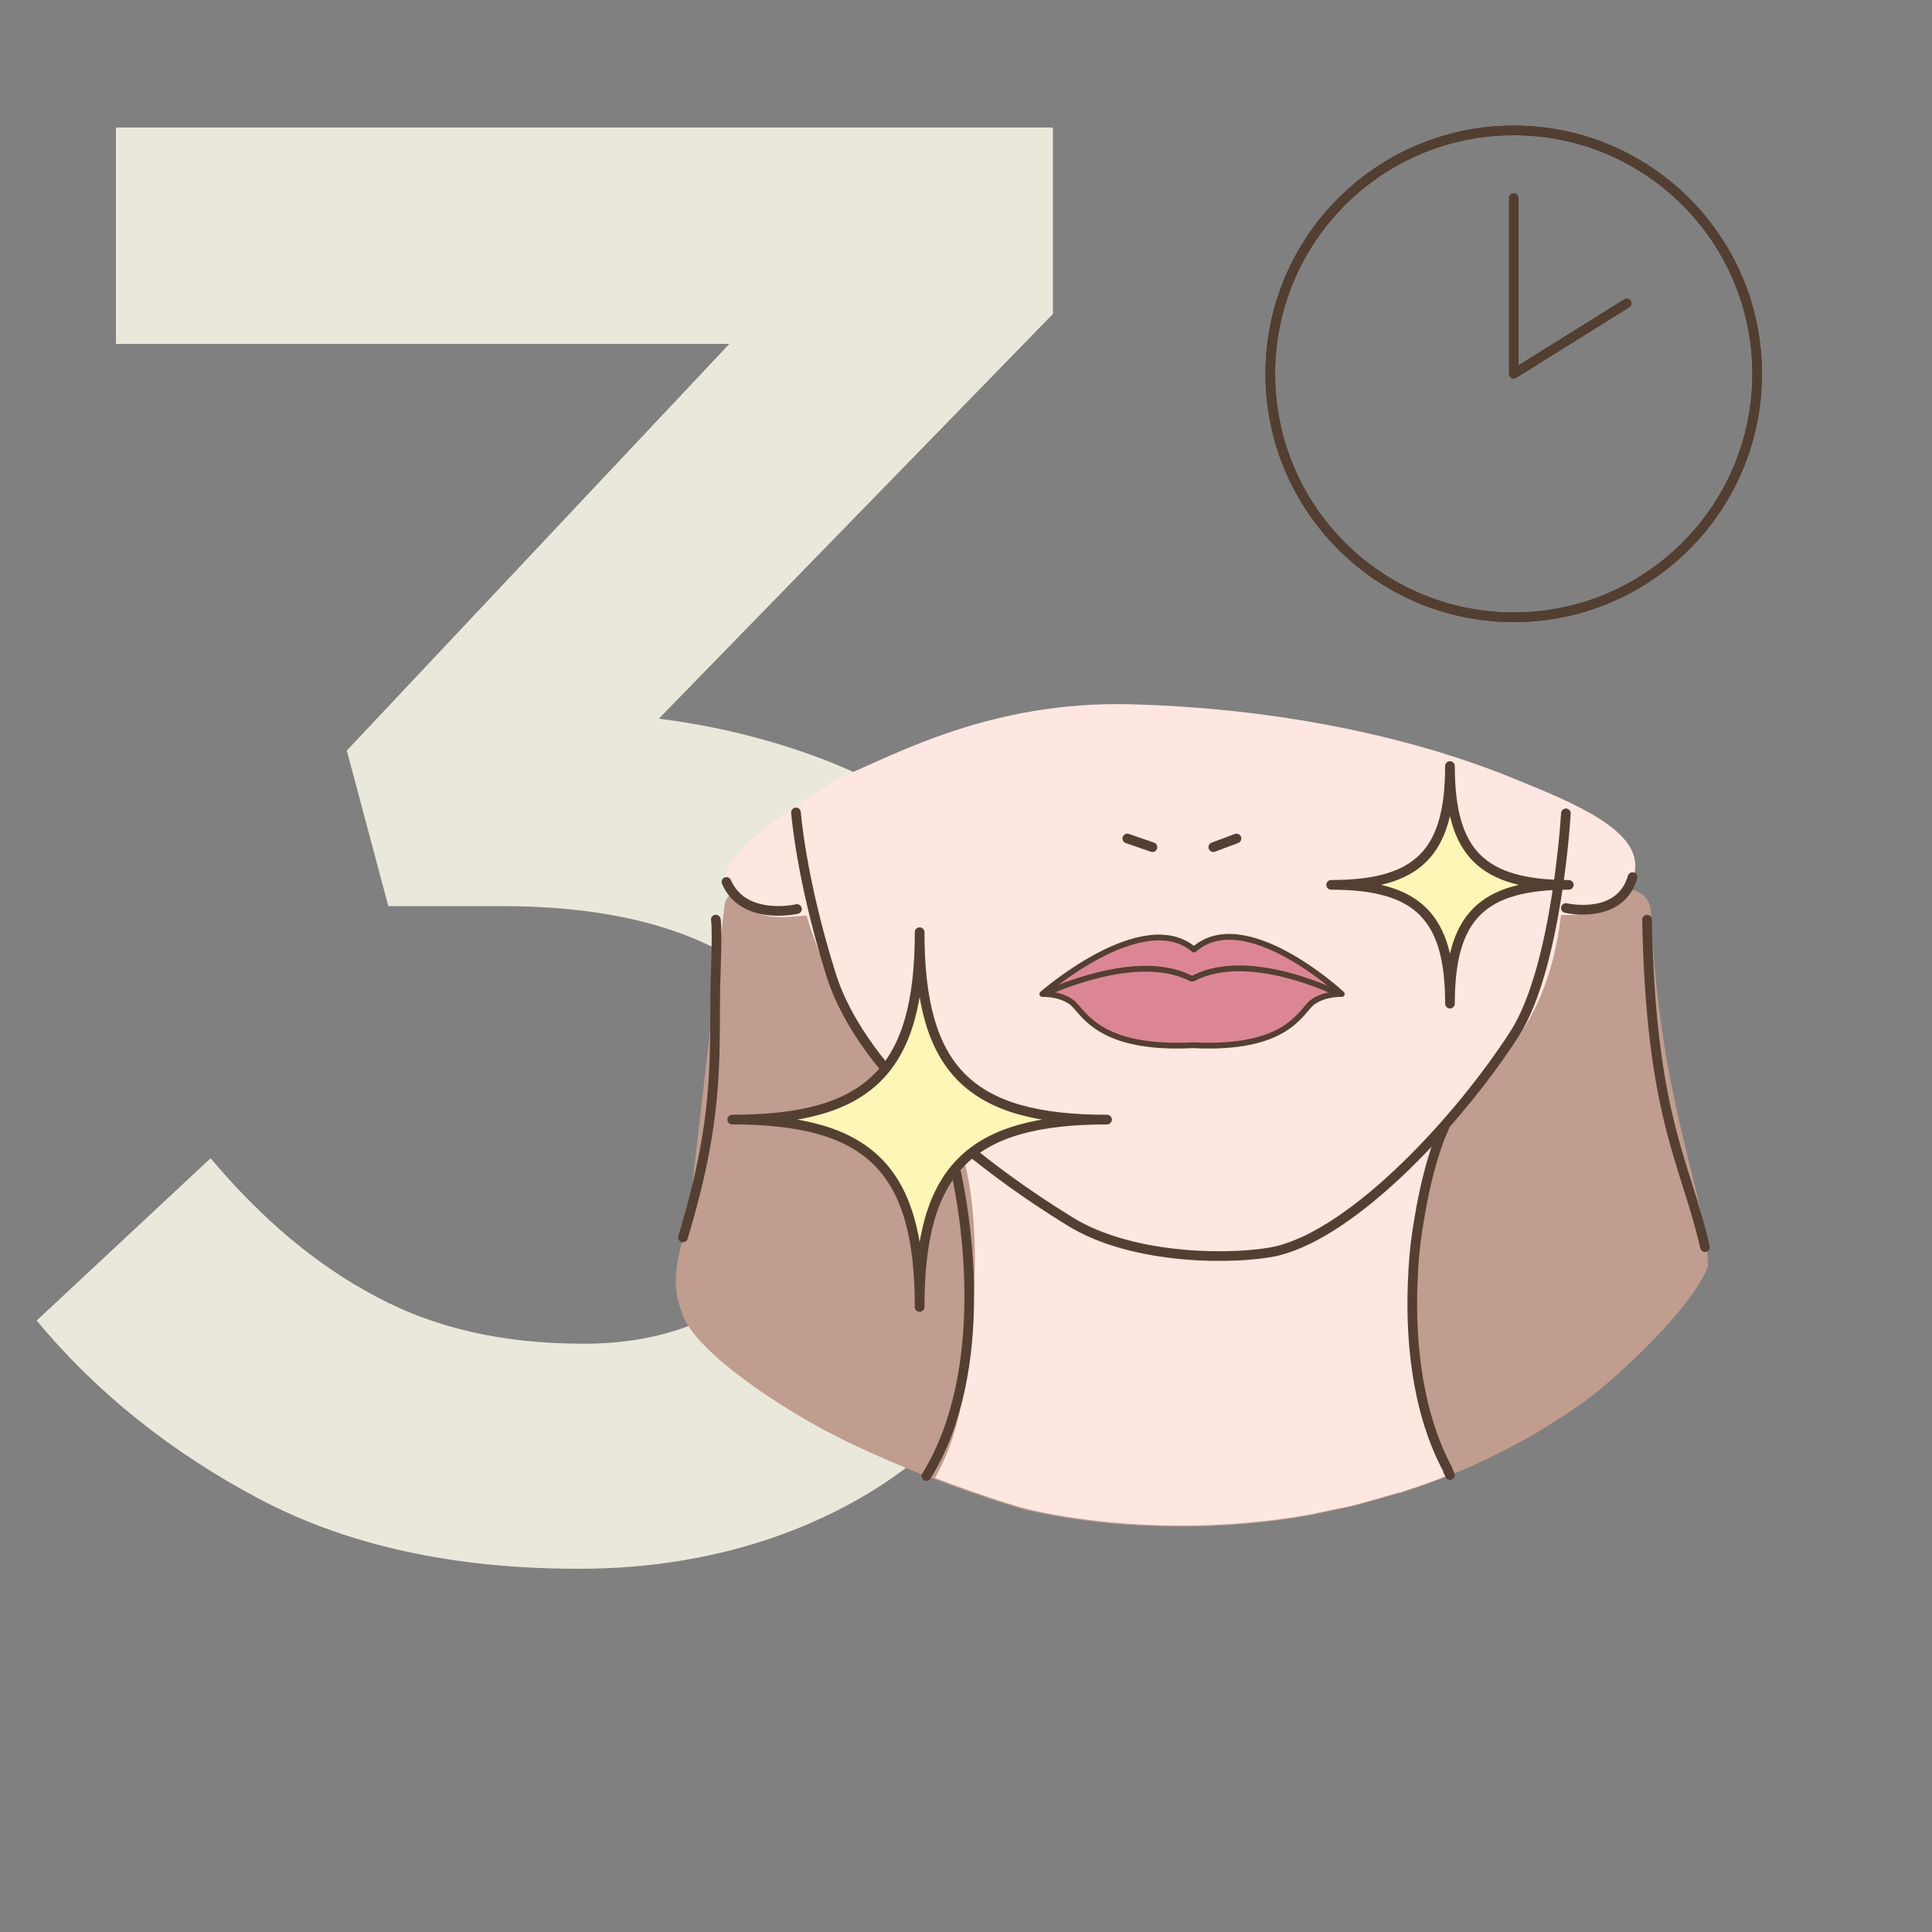 <svg xml:space="preserve" style="enable-background:new 0 0 200 200;" viewBox="0 0 200 200" y="0px" x="0px" xmlns:xlink="http://www.w3.org/1999/xlink" xmlns="http://www.w3.org/2000/svg" version="1.1">
<rect x="0" y="0" width="200" height="200" fill="#808080" stroke="none"/>
<style type="text/css">
	.st0{fill:#E9E8DA;}
	.st1{enable-background:new    ;}
	.st2{clip-path:url(#SVGID_00000012463532967351228130000007544520414603888281_);}
	.st3{fill:#C09D8E;}
	.st4{fill:#9A796D;}
	.st5{fill:#FCECE8;}
	.st6{fill:#453224;}
	.st7{fill:#EDECEC;}
	.st8{fill:#EED8D4;}
	.st9{fill:#F3C7C6;}
	.st10{fill:#5F4D41;}
	.st11{opacity:0.66;}
	.st12{fill:#FFFFFF;}
	.st13{fill:#D7BEBB;}
	.st14{fill:#7B6B63;}
	.st15{fill:#FCECE8;stroke:#453224;stroke-width:0.5;stroke-linecap:round;stroke-linejoin:round;}
	.st16{fill:none;stroke:#453224;stroke-miterlimit:10;}
	.st17{clip-path:url(#SVGID_00000147924895919781894660000008779164017279756196_);}
	.st18{clip-path:url(#SVGID_00000116218358136834741220000002970493539669873597_);}
	.st19{fill:#5D4534;stroke:#5D4534;stroke-width:2;stroke-linecap:round;stroke-linejoin:round;}
	.st20{fill:#5D4534;}
	.st21{fill:#FFFFFF;stroke:#5D4534;stroke-width:2;stroke-linecap:round;stroke-linejoin:round;}
	.st22{fill:#B896C2;}
	.st23{fill:#E5F3F8;}
	.st24{fill:#93D0D8;}
	.st25{fill:#BBE1EA;}
	.st26{display:none;}
	.st27{display:inline;fill:none;}
	.st28{display:inline;fill:#FCECE8;}
	.st29{display:inline;fill:#5D4534;}
	.st30{fill:#FEE8E1;}
	.st31{fill:#DC8695;stroke:#553F32;stroke-width:0.6;stroke-linecap:round;stroke-linejoin:round;stroke-miterlimit:10;}
	.st32{fill:none;stroke:#553F32;stroke-width:0.6;stroke-linecap:round;stroke-linejoin:round;stroke-miterlimit:10;}
	.st33{fill:none;stroke:#553F32;stroke-linecap:round;stroke-linejoin:round;stroke-miterlimit:10;}
	.st34{fill:none;stroke:#231F20;stroke-linecap:round;stroke-linejoin:round;stroke-miterlimit:10;}
	.st35{fill:#FDF6B7;stroke:#553F32;stroke-linejoin:round;}
	.st36{fill:#101820;}
	.st37{fill:#FDE7E0;}
	.st38{fill:#533E32;}
	.st39{fill:#FDE8E0;}
	.st40{fill:none;stroke:#533E32;stroke-linecap:round;stroke-linejoin:round;stroke-miterlimit:10;}
	.st41{fill:none;stroke:#533E32;stroke-miterlimit:10;}
	.st42{fill:#C19E8E;stroke:#553F32;stroke-linecap:round;stroke-linejoin:round;stroke-miterlimit:10;}
	.st43{fill:#EEF7FC;stroke:#533E32;stroke-linecap:round;stroke-linejoin:round;stroke-miterlimit:10;}
	.st44{fill:#553F32;}
	.st45{fill:#DC8695;stroke:#231F20;stroke-miterlimit:10;}
	.st46{fill:none;stroke:#231F20;stroke-miterlimit:10;}
</style>
<g id="Capa_2">
	<g class="st1">
		<g id="Capa_2_00000046327476184643067280000018252725397129432508_">
			<path d="M12,35.6V13.2h97v19.3L68.2,74.4c5.6,0.7,11,2,16.2,3.9s9.9,4.5,13.8,7.7c4,3.3,7.2,7.4,9.5,12.3
				c2.4,4.9,3.6,10.8,3.6,17.6s-1.3,13.1-3.8,18.7c-2.5,5.7-6,10.5-10.5,14.7c-4.5,4.1-9.9,7.3-16.2,9.6c-6.4,2.3-13.3,3.5-20.9,3.5
				c-12.9,0-23.9-2.4-33-7.2s-16.9-11-23.1-18.5l18-16.8c5.3,6.3,11,11.1,17.1,14.3c6.1,3.3,13.2,4.9,21.5,4.9
				c7.3,0,13.3-2,18.1-6.1c4.8-4.1,7.2-9.5,7.2-16.3c0-7.4-3-13.1-9-17S62.4,93.8,52,93.8H40.2l-4.3-16.1l39.6-42.1
				C75.5,35.6,12,35.6,12,35.6z" class="st0"></path>
		</g>
	</g>
</g>
<g id="Capa_1">
</g>
<g id="PROYECTO">
	<g>
		<ellipse ry="25.2" rx="25.2" cy="38.7" cx="156.7" class="st40"></ellipse>
		<ellipse ry="25.2" rx="25.2" cy="38.7" cx="156.7" class="st40"></ellipse>
		<polyline points="156.7,20.5 156.7,38.7 168.4,31.4" class="st40"></polyline>
	</g>
	<g>
		<path d="M164.4,144.8c-0.9,0.7-1.9,1.3-2.9,2c-0.2,0.1-0.4,0.2-0.5,0.3c-1.8,1.2-3.6,2.2-5.4,3.1
			c-0.3,0.1-0.5,0.3-0.8,0.4c0,0,0,0,0,0c-1.6,0.8-3.1,1.5-4.7,2.1l0,0c-1.7,0.7-3.4,1.3-5,1.8c-0.1,0.1-0.3,0.1-0.4,0.1
			c-1.7,0.5-3.4,1-5,1.4c-1.4,0.3-2.9,0.6-4.3,0.9c-16.6,2.9-29.6-0.7-29.6-0.7s-3.6-1-9.1-3.1c-0.2-0.1-0.5-0.2-0.8-0.3
			c-2.4-0.9-5.1-2.1-7.9-3.4c-0.4-0.2-0.8-0.4-1.2-0.6c-5.8-2.9-14.6-8.7-16.1-12.6c-1.4-3.6-0.6-5.5,0.5-10c0-0.1,0-0.2,0.1-0.3
			l2.9-25.3l0.8-6.8c0-0.4,0.2-0.8,0.5-1.1c0.1-0.2,0.3-0.3,0.4-0.4c0.5-0.4,1.2-0.6,1.9-0.4c2.1,0.5,4.2,1,6.3,1.4
			c21.9,4.5,47.1,4.9,77.1,0c2.3-0.4,4.5-0.8,6.9-1.2c0.2,0,0.4,0,0.6,0h0.1c1.1,0.1,2,1,2.1,2.2c0.9,20.4,5.9,29.5,5.9,36.8
			C175,135.8,166.7,143.1,164.4,144.8" class="st3"></path>
		<path d="M169.1,90.8c-0.1,0.5-0.3,0.9-0.6,1.2c-0.4,0.7-1.1,1.2-1.7,1.6c-0.1,0.1-0.1,0.1-0.2,0.1
			c-1.7,0.9-3.8,1.1-5,1c-0.5,4.2-1.7,8.9-4.7,13c-1.3,1.9-2.5,3.4-3.6,4.7c-0.1,0.1-0.1,0.2-0.2,0.2c-0.8,0.9-1.4,1.8-2,2.5v0
			c-0.8,1-1.5,1.9-2,3c0,0,0,0,0,0c-1.1,1.9-1.7,4.1-2.2,7.4v0c-0.2,1.6-0.3,3.6-0.4,5.9v0.1c0,0.5,0,1-0.1,1.5
			c-0.2,7.4,1.1,13.8,3.4,18.7c0.1,0.2,0.2,0.3,0.2,0.5c0.1,0.1,0.1,0.2,0.2,0.4c-1.7,0.7-3.4,1.3-5,1.8c-0.1,0.1-0.3,0.1-0.4,0.1
			c-1.7,0.5-3.4,1-5,1.4c-1.4,0.3-2.9,0.6-4.3,0.9c-16.6,2.9-29.6-0.7-29.6-0.7s-3.6-1-9.1-3.1c1.2-2.2,2.2-4.7,2.7-7.8
			c2.3-12.8,1.3-20.9,0.5-24.3c-0.3-1.2-0.8-2.4-1.8-3.1c0,0,0,0,0,0c-9.9-6.4-14.7-23-14.7-23c-2,0-4.7,1-8-2.2
			c-0.1,0-0.1-0.1-0.1-0.1c-3-3.2,8.5-10.2,11.8-12.1c5.7-2.4,15.4-7.8,29.6-7.5c20,0.5,34,5.2,40.4,7.9
			C164.7,83.8,170.4,86.6,169.1,90.8z" class="st37"></path>
		<g>
			<path d="M138.9,102.9c0,0-1.8-0.1-3.1,0.9c-1.2,1-2.6,4.9-12.3,4.4c-9.8,0.5-11.3-3.4-12.5-4.4
				c-1.3-1-3.1-0.9-3.1-0.9s10.4-9.1,15.7-4.6C128.8,93.7,138.6,102.6,138.9,102.9z" class="st31"></path>
			<path d="M138.6,102.9c0,0-9.3-4.7-15.1-1.6l-0.1,0l-0.1,0c-5.7-3-15.2,1.6-15.2,1.6" class="st32"></path>
		</g>
		<path d="M82.4,84.1c0,0,0.5,6.8,3.6,16.7c3.3,10.7,16.4,20.5,24.7,25.6c6.7,4.2,17.6,4,21.5,3.1
			c8.2-2,19-13.8,24.6-22.5c4.4-6.9,5.3-22.8,5.3-22.8" class="st33"></path>
		<path d="M97.8,116.9c0.1,0.3,0.2,0.6,0.3,1c2.2,7.4,4.5,24.1-2.2,34.9" class="st33"></path>
		<path d="M149.6,116.5L149.6,116.5c-0.2,0.5-0.5,1.1-0.7,1.7c0,0,0,0,0,0c-0.8,2.2-1.5,5-2,8.1
			c-0.3,1.7-0.5,3.4-0.6,5.2c0,0.1,0,0.1,0,0.1c-0.4,6.7,0.3,14.2,3.4,20.2c0.1,0.2,0.2,0.3,0.2,0.5c0.1,0.1,0.1,0.2,0.2,0.4" class="st33"></path>
		<path d="M74.1,95.2c0.1,0.5,0.1,2.5,0,5.4c-0.3,8,0.7,14-3.4,27.5" class="st33"></path>
		<path d="M170.5,95.2c0.4,20.6,4,25.1,6,33.9" class="st33"></path>
		<path d="M82.5,94.1c0,0-5.5,1.3-7.3-2.8" class="st33"></path>
		<path d="M162.1,94c0,0,5.6,1.3,6.9-3.2" class="st33"></path>
		<g>
			<line y2="87.7" x2="119.3" y1="86.8" x1="116.7" class="st33"></line>
			<line y2="86.8" x2="128" y1="87.7" x1="125.6" class="st33"></line>
		</g>
	</g>
	<path d="M114.6,115.9c-14.2,0-19.4,5.1-19.4,19.4c0-14.2-5.1-19.4-19.4-19.4c14.2,0,19.4-5.1,19.4-19.4
		C95.2,110.8,100.4,115.9,114.6,115.9z" class="st35"></path>
	<path d="M162.4,91.6c-9,0-12.3,3.3-12.3,12.3c0-9-3.3-12.3-12.3-12.3c9,0,12.3-3.3,12.3-12.3
		C150.1,88.3,153.4,91.6,162.4,91.6z" class="st35"></path>
</g>
</svg>

